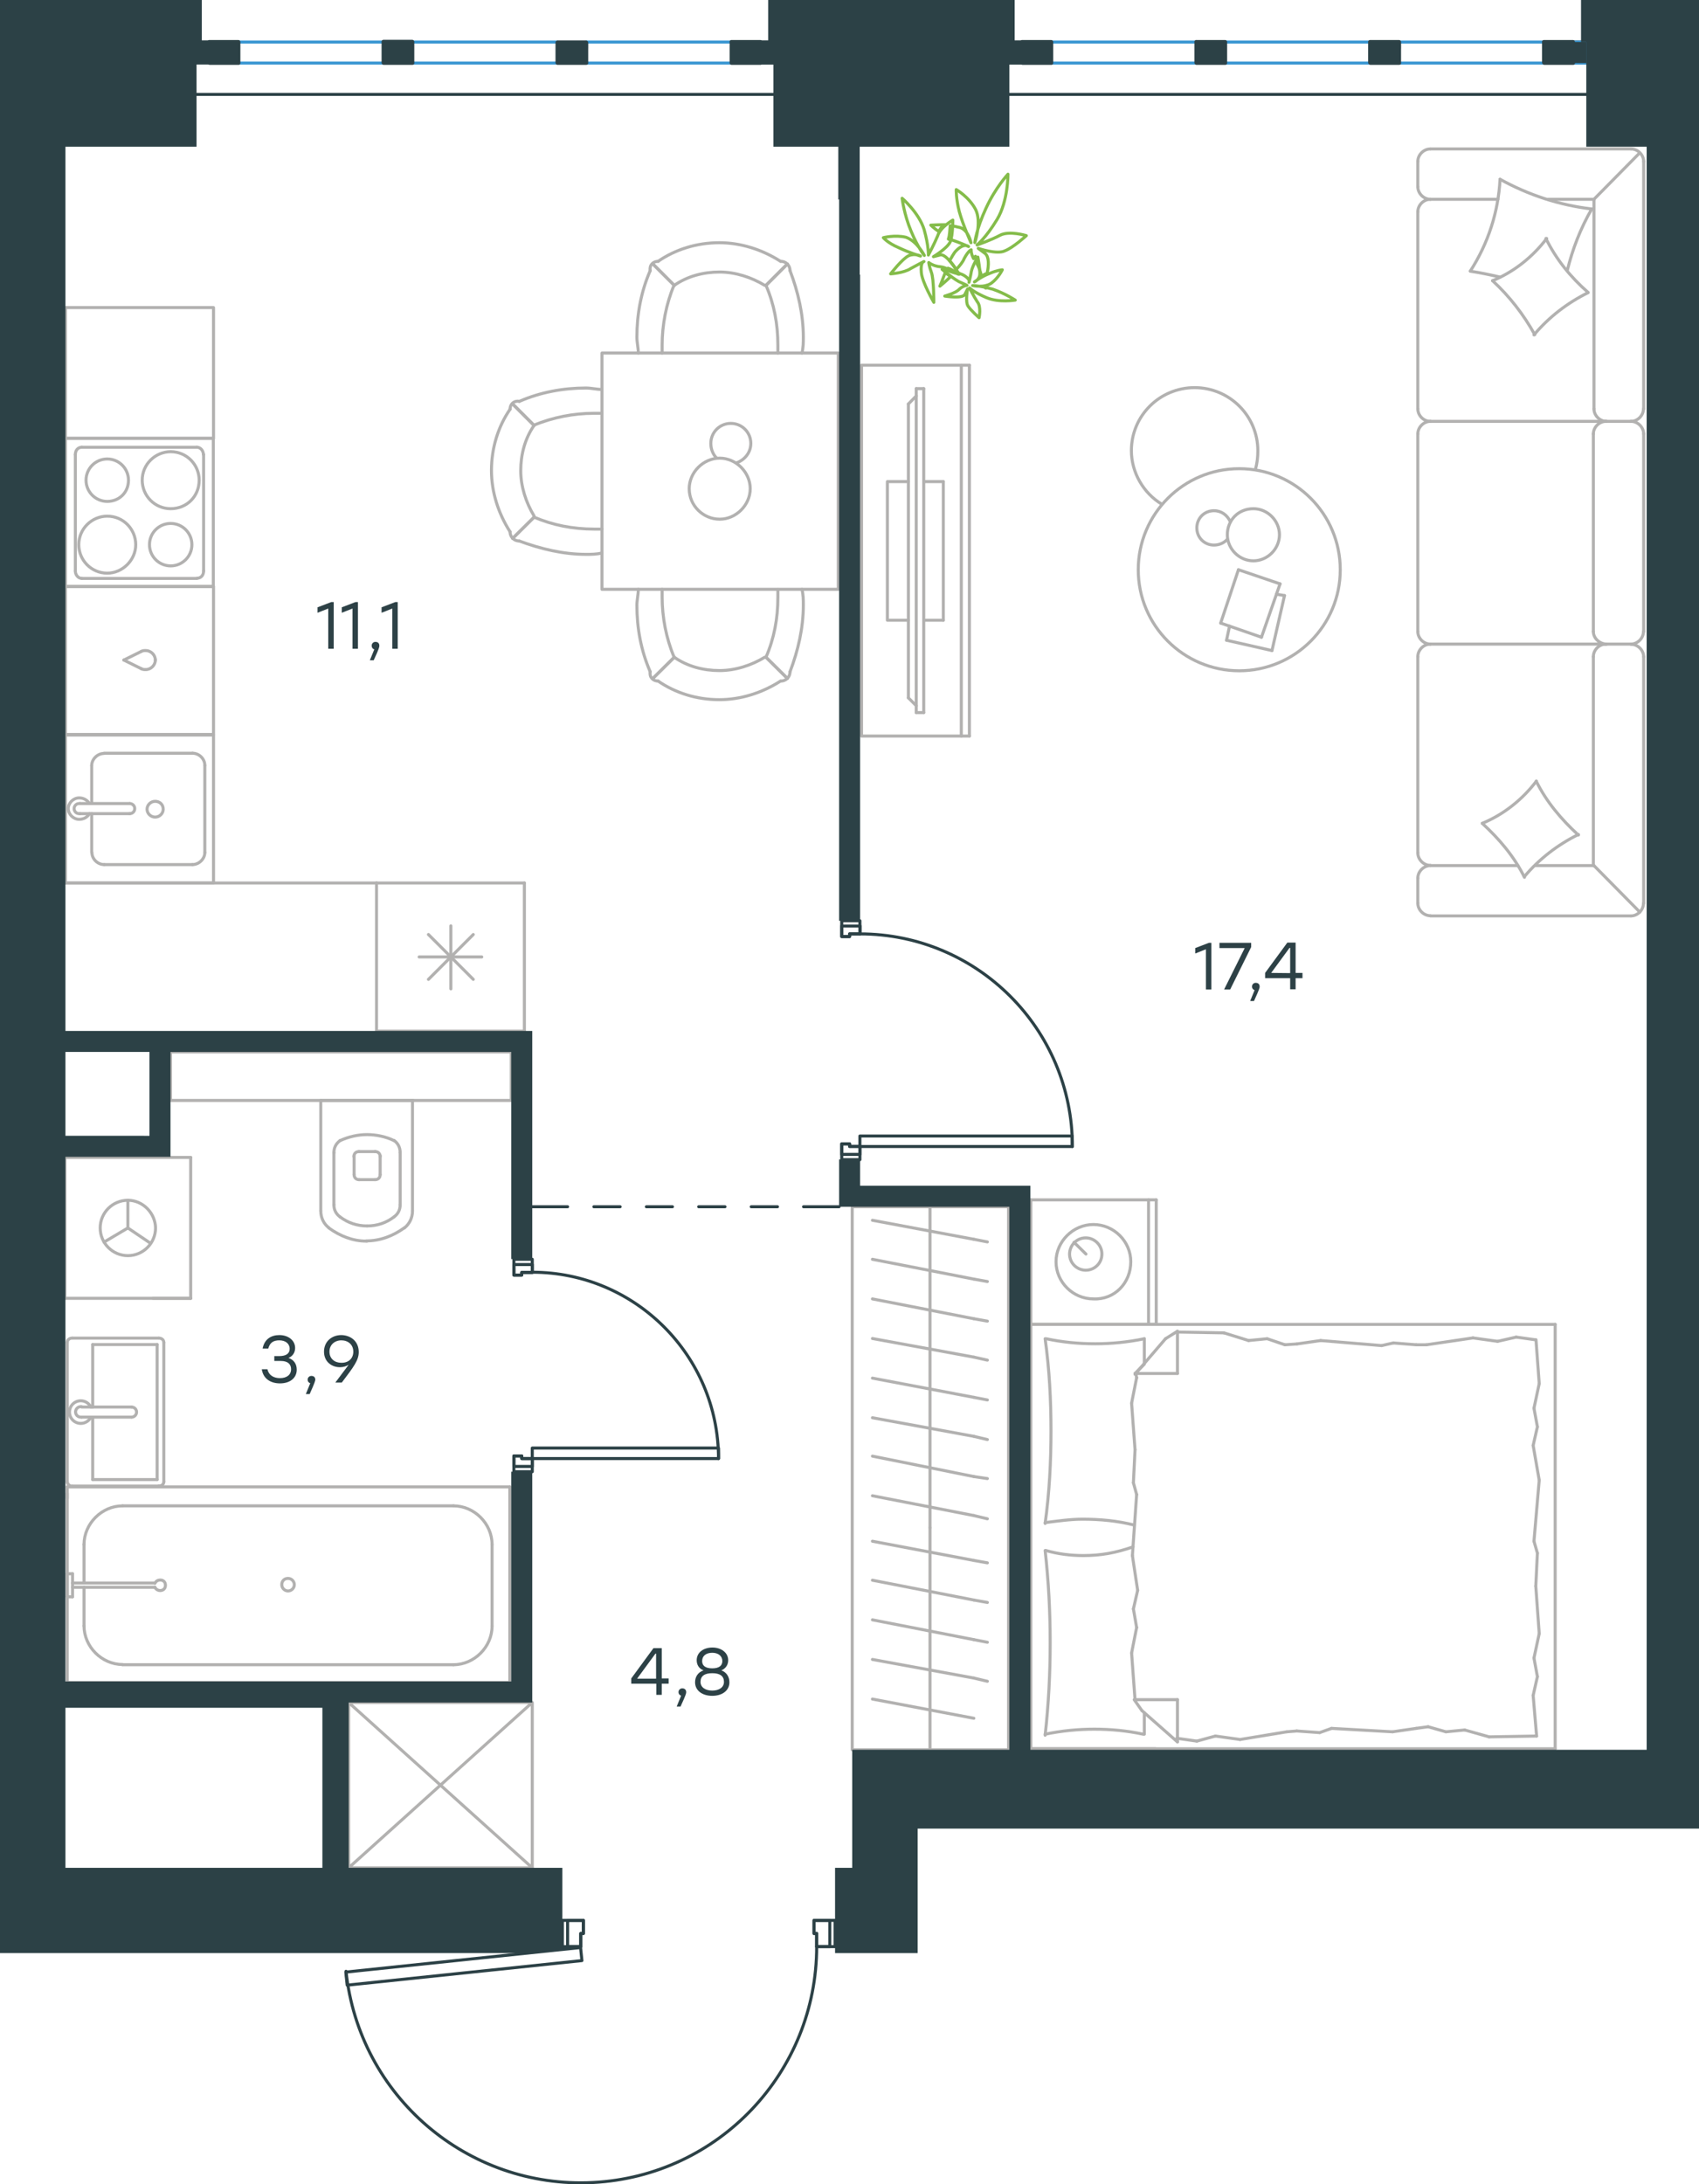 <?xml version="1.0" encoding="utf-8"?>
<!-- Generator: Adobe Illustrator 26.5.0, SVG Export Plug-In . SVG Version: 6.00 Build 0)  -->
<svg version="1.1" id="Слой_1" xmlns="http://www.w3.org/2000/svg" xmlns:xlink="http://www.w3.org/1999/xlink" x="0px" y="0px"
	 viewBox="0 0 841.1 1080.8" style="enable-background:new 0 0 841.1 1080.8;" xml:space="preserve">
<style type="text/css">
	.st0{fill:none;stroke:#B2B1B0;stroke-width:1.5;stroke-linecap:round;stroke-linejoin:round;stroke-miterlimit:10;}
	.st1{fill:none;stroke:#B2B1B0;stroke-width:1.5;stroke-linecap:round;stroke-linejoin:round;stroke-miterlimit:22.926;}
	.st2{fill:none;stroke:#2C4146;stroke-width:1.5;stroke-linecap:round;stroke-linejoin:round;stroke-miterlimit:10;}
	.st3{fill:none;stroke:#3996D2;stroke-width:1.5;stroke-linecap:round;stroke-linejoin:round;stroke-miterlimit:10;}
	.st4{fill:#2C4146;}
	.st5{fill-rule:evenodd;clip-rule:evenodd;fill:#2C4146;}
	.st6{fill:none;stroke:#2C4146;stroke-width:1.5;stroke-linecap:round;stroke-linejoin:round;stroke-miterlimit:22.926;}
	.st7{fill:none;stroke:#84BC4A;stroke-width:1.5;stroke-linecap:round;stroke-linejoin:round;stroke-miterlimit:22.926;}
	.st8{fill:#2D4146;}
</style>
<line class="st0" x1="172.6" y1="842.4" x2="263.5" y2="924.2"/>
<polyline class="st0" points="263.5,842.4 263.5,924.2 172.6,924.2 263.5,842.4 172.6,842.4 172.6,924.2 "/>
<g>
	<line class="st1" x1="629.7" y1="321.9" x2="607.2" y2="316.8"/>
	<line class="st1" x1="607.2" y1="316.8" x2="608.7" y2="309.8"/>
	<line class="st1" x1="631.9" y1="294" x2="635.9" y2="294.7"/>
	<line class="st1" x1="635.9" y1="294.7" x2="629.7" y2="321.9"/>
	<line class="st1" x1="624.5" y1="315.3" x2="604.3" y2="308.3"/>
	<line class="st1" x1="604.3" y1="308.3" x2="613.1" y2="281.9"/>
	<line class="st1" x1="613.1" y1="281.9" x2="633.7" y2="288.9"/>
	<line class="st1" x1="633.7" y1="288.9" x2="624.5" y2="315.3"/>
	<ellipse class="st1" cx="613.5" cy="281.9" rx="50" ry="50"/>
	<path class="st1" d="M607.6,264.6c0,7,5.9,12.9,12.9,12.9c7,0,12.9-5.9,12.9-12.9c0-7-5.9-12.9-12.9-12.9
		C613.1,251.7,607.6,257.3,607.6,264.6z"/>
	<path class="st1" d="M607.6,266.8c-1.5,1.8-4,2.9-6.6,2.9c-4.8,0-8.5-3.7-8.5-8.5c0-4.8,3.7-8.5,8.5-8.5c3.7,0,6.6,2.2,8.1,5.5"/>
	<path class="st1" d="M575.2,249.5c-9.2-5.5-15.1-15.8-15.1-26.5c0-17.3,14-31.2,31.3-31.2c17.3,0,31.3,14,31.3,31.2
		c0,3.1-0.3,6.1-1.2,9.2"/>
</g>
<g>
	<g>
		<line class="st1" x1="475.9" y1="364.2" x2="475.9" y2="180.7"/>
		<polyline class="st1" points="479.9,180.7 426.5,180.7 426.5,364.2 479.9,364.2 		"/>
		<line class="st1" x1="479.9" y1="364.2" x2="479.9" y2="180.7"/>
	</g>
	<g>
		<polyline class="st1" points="449.7,238.3 439.3,238.3 439.3,306.9 449.7,306.9 		"/>
		<line class="st1" x1="457.3" y1="306.9" x2="467" y2="306.9"/>
		<line class="st1" x1="467" y1="306.9" x2="467" y2="238.3"/>
		<line class="st1" x1="467" y1="238.3" x2="457.3" y2="238.3"/>
		<line class="st1" x1="457.3" y1="352.6" x2="453.6" y2="352.6"/>
		<line class="st1" x1="449.7" y1="199.9" x2="453.6" y2="195.9"/>
		<line class="st1" x1="453.6" y1="349.2" x2="449.7" y2="345.3"/>
		<line class="st1" x1="453.6" y1="192.3" x2="453.6" y2="352.6"/>
		<line class="st1" x1="457.3" y1="352.6" x2="457.3" y2="192.3"/>
		<line class="st1" x1="457.3" y1="192.3" x2="453.6" y2="192.3"/>
		<line class="st1" x1="449.7" y1="345.3" x2="449.7" y2="199.9"/>
	</g>
</g>
<g>
	<line class="st1" x1="807.4" y1="73.7" x2="708.1" y2="73.7"/>
	<line class="st1" x1="701.9" y1="214.7" x2="701.9" y2="312.5"/>
	<line class="st1" x1="701.9" y1="325" x2="701.9" y2="422"/>
	<line class="st1" x1="813.7" y1="446.9" x2="813.7" y2="325"/>
	<line class="st1" x1="701.9" y1="79.9" x2="701.9" y2="92.4"/>
	<line class="st1" x1="708.1" y1="98.6" x2="741.6" y2="98.6"/>
	<line class="st1" x1="789.1" y1="98.6" x2="789.1" y2="202.3"/>
	<line class="st1" x1="789.1" y1="428.3" x2="760.2" y2="428.3"/>
	<line class="st1" x1="701.9" y1="434.5" x2="701.9" y2="446.9"/>
	<line class="st1" x1="708.1" y1="453.2" x2="807.4" y2="453.2"/>
	<line class="st1" x1="811.6" y1="75.8" x2="789.1" y2="98.6"/>
	<line class="st1" x1="789.1" y1="428.3" x2="811.8" y2="451.3"/>
	<line class="st1" x1="795" y1="208.5" x2="807.4" y2="208.5"/>
	<line class="st1" x1="708.1" y1="318.7" x2="795" y2="318.7"/>
	<line class="st1" x1="708.1" y1="208.5" x2="795" y2="208.5"/>
	<line class="st1" x1="795" y1="318.7" x2="807.4" y2="318.7"/>
	<line class="st1" x1="701.9" y1="104.8" x2="701.9" y2="202.3"/>
	<line class="st1" x1="813.7" y1="202.3" x2="813.7" y2="79.9"/>
	<line class="st1" x1="788.8" y1="214.7" x2="788.8" y2="312.5"/>
	<line class="st1" x1="813.7" y1="312.5" x2="813.7" y2="214.7"/>
	<line class="st1" x1="788.8" y1="325" x2="788.8" y2="428.3"/>
	<line class="st1" x1="751.4" y1="428.3" x2="708.1" y2="428.3"/>
	<line class="st1" x1="766.4" y1="98.6" x2="789.1" y2="98.6"/>
	<path class="st1" d="M813.7,79.9c0-3.3-2.9-6.2-6.2-6.2"/>
	<path class="st1" d="M807.4,453.2c3.3,0,6.2-2.9,6.2-6.2"/>
	<path class="st1" d="M701.9,422c0,3.3,2.9,6.2,6.2,6.2"/>
	<path class="st1" d="M708.1,73.7c-3.3,0-6.2,2.9-6.2,6.2"/>
	<path class="st1" d="M701.9,92.4c0,3.3,2.9,6.2,6.2,6.2"/>
	<path class="st1" d="M708.1,98.6c-3.3,0-6.2,2.9-6.2,6.2"/>
	<path class="st1" d="M701.9,312.5c0,3.3,2.9,6.2,6.2,6.2"/>
	<path class="st1" d="M708.1,208.5c-3.3,0-6.2,2.9-6.2,6.2"/>
	<path class="st1" d="M701.9,202.3c0,3.3,2.9,6.2,6.2,6.2"/>
	<path class="st1" d="M708.1,428.3c-3.3,0-6.2,2.9-6.2,6.2"/>
	<path class="st1" d="M701.9,446.9c0,3.3,2.9,6.2,6.2,6.2"/>
	<path class="st1" d="M789.1,202.3c0,3.3,2.9,6.2,6.2,6.2"/>
	<path class="st1" d="M807.4,208.5c3.3,0,6.2-2.9,6.2-6.2"/>
	<path class="st1" d="M795,208.5c-3.3,0-6.2,2.9-6.2,6.2"/>
	<path class="st1" d="M813.7,214.7c0-3.3-2.9-6.2-6.2-6.2"/>
	<path class="st1" d="M788.8,312.5c0,3.3,3.1,6.2,6.6,6.2"/>
	<path class="st1" d="M807.4,318.7c3.3,0,6.2-2.9,6.2-6.2"/>
	<path class="st1" d="M795,318.7c-3.3,0-6.2,2.9-6.2,6.2"/>
	<path class="st1" d="M813.7,325c0-3.3-2.9-6.2-6.2-6.2"/>
	<path class="st1" d="M754.7,434.1c-5.1-10.3-12.5-19-20.9-26.7"/>
	<path class="st1" d="M733.8,407.4c10.6-4.4,19.8-11.7,26.8-20.9"/>
	<path class="st1" d="M760.5,386.5c5.1,10.3,12.5,19,20.9,26.7"/>
	<path class="st1" d="M781.4,412.9c-10.3,5.1-19.4,12.1-26.8,20.9"/>
	<path class="st1" d="M759.8,165.6c-5.5-9.9-12.5-19-20.9-26.7"/>
	<path class="st1" d="M738.9,138.9c10.6-4.4,19.8-11.7,26.8-20.9"/>
	<path class="st1" d="M765.3,118c5.1,10.3,12.1,19,20.9,26.7"/>
	<path class="st1" d="M786.2,144.8c-10.3,5.1-19.4,12.1-26.8,20.9"/>
	<path class="st1" d="M742.6,137.1c-4.8-1.1-9.9-2.2-14.7-2.9"/>
	<path class="st1" d="M727.9,134.1c8.8-13.6,13.9-29.3,14.7-45.4"/>
	<path class="st1" d="M742.6,88.7c13.9,7.7,29.3,12.8,45.4,14.7"/>
	<path class="st1" d="M788,103.4c-5.5,9.5-9.5,19.8-12.1,30.4"/>
	<path class="st1" d="M708.1,318.7c-3.3,0-6.2,2.9-6.2,6.2"/>
</g>
<g>
	<line class="st1" x1="510.3" y1="655.3" x2="510.3" y2="593.7"/>
	<line class="st1" x1="572.4" y1="593.7" x2="572.4" y2="655.3"/>
	<line class="st1" x1="572.4" y1="655.3" x2="510.3" y2="655.3"/>
	<line class="st1" x1="510.3" y1="593.7" x2="572.4" y2="593.7"/>
	<line class="st1" x1="537.6" y1="620.5" x2="531.7" y2="614.7"/>
	<line class="st1" x1="568.6" y1="593.7" x2="568.6" y2="655.3"/>
	<path class="st1" d="M559.8,624.3c0-10.1-8.4-18.4-18.5-18.4c-10.1,0-18.5,8.4-18.5,18.4c0,10.1,8.4,18.4,18.5,18.4
		C551.8,643.2,559.8,634.8,559.8,624.3z"/>
	<path class="st1" d="M545.5,620.5c0-4.6-3.8-8-8-8c-4.6,0-8,3.8-8,8c0,4.6,3.8,8,8,8C541.8,628.5,545.5,625.1,545.5,620.5z"/>
	<line class="st1" x1="510.3" y1="865.3" x2="510.3" y2="655.3"/>
	<line class="st1" x1="566.5" y1="847.5" x2="566.5" y2="858.1"/>
	<line class="st1" x1="561.9" y1="679.6" x2="582.9" y2="679.6"/>
	<line class="st1" x1="566.5" y1="675" x2="561.9" y2="679.6"/>
	<line class="st1" x1="769.9" y1="865.3" x2="510.3" y2="865.3"/>
	<line class="st1" x1="582.9" y1="658.7" x2="582.9" y2="679.6"/>
	<line class="st1" x1="510.3" y1="655.3" x2="769.9" y2="655.3"/>
	<line class="st1" x1="582.9" y1="861.9" x2="565.3" y2="846.4"/>
	<line class="st1" x1="565.3" y1="846.4" x2="561.5" y2="841"/>
	<line class="st1" x1="566.5" y1="662.4" x2="566.5" y2="674.7"/>
	<line class="st1" x1="561.9" y1="841" x2="582.9" y2="841"/>
	<line class="st1" x1="561.9" y1="680" x2="577" y2="662.4"/>
	<line class="st1" x1="577" y1="662.4" x2="582.9" y2="658.7"/>
	<line class="st1" x1="582.9" y1="861.9" x2="582.9" y2="841"/>
	<line class="st1" x1="761.1" y1="768.5" x2="760.3" y2="784.8"/>
	<line class="st1" x1="759" y1="715.2" x2="762" y2="732.4"/>
	<line class="st1" x1="759.4" y1="696.8" x2="761.1" y2="706"/>
	<line class="st1" x1="761.1" y1="706" x2="759" y2="715.2"/>
	<line class="st1" x1="759.4" y1="762.6" x2="761.1" y2="768.5"/>
	<line class="st1" x1="762" y1="732.4" x2="759.4" y2="762.6"/>
	<line class="st1" x1="760.4" y1="662.9" x2="762" y2="684.6"/>
	<line class="st1" x1="762" y1="684.6" x2="759.4" y2="696.8"/>
	<line class="st1" x1="759" y1="838.9" x2="760.7" y2="859"/>
	<line class="st1" x1="759.4" y1="820.4" x2="761.1" y2="829.6"/>
	<line class="st1" x1="761.1" y1="829.6" x2="759" y2="838.9"/>
	<line class="st1" x1="760.3" y1="784.8" x2="762" y2="808.3"/>
	<line class="st1" x1="762" y1="808.3" x2="759.4" y2="820.4"/>
	<line class="st1" x1="769.9" y1="865.3" x2="769.9" y2="655.3"/>
	<path class="st1" d="M517.4,767.2c1.7,15.1,2.5,30.2,2.5,45.7c0,15.1-0.8,30.6-2.5,45.7"/>
	<path class="st1" d="M560.9,765.4c-8.4,2.9-15.8,4.3-24.6,4.3c-6.3,0-12.6-0.8-18.5-2.5"/>
	<path class="st1" d="M517.4,858.1c8-1.7,16.4-2.5,24.3-2.5c8.4,0,16.4,0.8,24.3,2.5"/>
	<path class="st1" d="M517.4,753.4c6.3-0.8,12.6-1.7,18.5-1.7c8.8,0,17.2,0.8,25.6,2.9"/>
	<line class="st1" x1="636.1" y1="665.4" x2="642" y2="665"/>
	<line class="st1" x1="618.1" y1="663.3" x2="627.3" y2="662.4"/>
	<line class="st1" x1="627.3" y1="662.4" x2="636.1" y2="665.4"/>
	<line class="st1" x1="582.9" y1="659.1" x2="605.9" y2="659.5"/>
	<line class="st1" x1="605.9" y1="659.5" x2="618.1" y2="663.3"/>
	<line class="st1" x1="689.8" y1="664.5" x2="701.1" y2="665.4"/>
	<line class="st1" x1="642" y1="665" x2="653.8" y2="663.3"/>
	<line class="st1" x1="684" y1="665.8" x2="689.8" y2="664.5"/>
	<line class="st1" x1="653.8" y1="663.3" x2="684" y2="665.8"/>
	<line class="st1" x1="701.1" y1="665.4" x2="706.2" y2="665.4"/>
	<line class="st1" x1="741.4" y1="663.7" x2="750.6" y2="661.6"/>
	<line class="st1" x1="750.6" y1="661.6" x2="759.9" y2="662.9"/>
	<line class="st1" x1="706.2" y1="665.4" x2="729.2" y2="662"/>
	<line class="st1" x1="729.2" y1="662" x2="741.4" y2="663.7"/>
	<line class="st1" x1="707" y1="854.4" x2="701.1" y2="855.2"/>
	<line class="st1" x1="725.1" y1="856" x2="715.8" y2="856.9"/>
	<line class="st1" x1="715.8" y1="856.9" x2="707" y2="854.4"/>
	<line class="st1" x1="760.7" y1="859" x2="737.2" y2="859.4"/>
	<line class="st1" x1="737.2" y1="859.4" x2="725.1" y2="856"/>
	<line class="st1" x1="653.3" y1="857.3" x2="642" y2="856.5"/>
	<line class="st1" x1="701.1" y1="855.2" x2="689.4" y2="856.9"/>
	<line class="st1" x1="659.2" y1="855.2" x2="653.3" y2="857.3"/>
	<line class="st1" x1="689.4" y1="856.9" x2="659.2" y2="855.2"/>
	<line class="st1" x1="642" y1="856.5" x2="637" y2="856.9"/>
	<line class="st1" x1="583.3" y1="860.2" x2="582.5" y2="860.2"/>
	<line class="st1" x1="601.7" y1="859" x2="592.5" y2="861.5"/>
	<line class="st1" x1="592.5" y1="861.5" x2="583.3" y2="860.2"/>
	<line class="st1" x1="637" y1="856.9" x2="613.9" y2="860.7"/>
	<line class="st1" x1="613.9" y1="860.7" x2="601.7" y2="859"/>
	<path class="st1" d="M517.4,662.4c2.1,15.1,2.9,30.2,2.9,45.7c0,15.1-0.8,30.6-2.9,45.7"/>
	<path class="st1" d="M566.5,662.4c-8,1.7-16.4,2.5-24.3,2.5c-8.4,0-16.4-0.8-24.3-2.5"/>
	<line class="st1" x1="561.1" y1="733.7" x2="561.9" y2="717.3"/>
	<line class="st1" x1="563.2" y1="786.9" x2="560.6" y2="769.7"/>
	<line class="st1" x1="562.7" y1="805.3" x2="561.1" y2="796.1"/>
	<line class="st1" x1="561.1" y1="796.1" x2="563.2" y2="786.9"/>
	<line class="st1" x1="562.7" y1="739.5" x2="561.1" y2="733.7"/>
	<line class="st1" x1="560.6" y1="769.7" x2="562.7" y2="739.5"/>
	<line class="st1" x1="561.9" y1="841" x2="560.2" y2="817.9"/>
	<line class="st1" x1="560.2" y1="817.9" x2="562.7" y2="805.3"/>
	<line class="st1" x1="562.7" y1="681.7" x2="562.3" y2="679.6"/>
	<line class="st1" x1="561.9" y1="717.3" x2="560.2" y2="694.3"/>
	<line class="st1" x1="560.2" y1="694.3" x2="562.7" y2="681.7"/>
	<line class="st1" x1="510.3" y1="865.3" x2="572" y2="865.3"/>
</g>
<g>
	<line class="st1" x1="460.4" y1="865.8" x2="460.4" y2="755.9"/>
	<line class="st1" x1="488.8" y1="773.3" x2="482.1" y2="772.1"/>
	<line class="st1" x1="482.1" y1="772.1" x2="431.9" y2="762.6"/>
	<line class="st1" x1="488.8" y1="792.9" x2="482.1" y2="791.7"/>
	<line class="st1" x1="482.1" y1="791.7" x2="431.9" y2="781.9"/>
	<line class="st1" x1="488.8" y1="812.6" x2="482.1" y2="811.3"/>
	<line class="st1" x1="482.1" y1="811.3" x2="431.9" y2="801.5"/>
	<line class="st1" x1="488.8" y1="831.9" x2="482.1" y2="830.3"/>
	<line class="st1" x1="482.1" y1="830.3" x2="431.9" y2="821.1"/>
	<line class="st1" x1="482.1" y1="850.2" x2="431.9" y2="840.7"/>
	<rect x="421.9" y="597.1" class="st1" width="77.4" height="268.7"/>
	<line class="st1" x1="460.4" y1="755.9" x2="460.4" y2="597.1"/>
	<line class="st1" x1="488.8" y1="614.5" x2="482.1" y2="613.2"/>
	<line class="st1" x1="482.1" y1="613.2" x2="431.9" y2="603.8"/>
	<line class="st1" x1="488.8" y1="634.1" x2="482.1" y2="632.9"/>
	<line class="st1" x1="482.1" y1="632.9" x2="431.9" y2="623.1"/>
	<line class="st1" x1="488.8" y1="653.7" x2="482.1" y2="652.5"/>
	<line class="st1" x1="482.1" y1="652.5" x2="431.9" y2="642.7"/>
	<line class="st1" x1="488.8" y1="673" x2="482.1" y2="671.5"/>
	<line class="st1" x1="482.1" y1="671.5" x2="431.9" y2="662.3"/>
	<line class="st1" x1="488.8" y1="692.7" x2="482.1" y2="691.4"/>
	<line class="st1" x1="482.1" y1="691.4" x2="431.9" y2="681.9"/>
	<line class="st1" x1="488.8" y1="712.3" x2="482.1" y2="710.7"/>
	<line class="st1" x1="482.1" y1="710.7" x2="431.9" y2="701.5"/>
	<line class="st1" x1="488.8" y1="731.6" x2="482.1" y2="730.6"/>
	<line class="st1" x1="482.1" y1="730.6" x2="431.9" y2="720.5"/>
	<line class="st1" x1="482.1" y1="749.9" x2="431.9" y2="740.1"/>
	<line class="st1" x1="488.8" y1="751.5" x2="482.1" y2="749.9"/>
</g>
<g>
	<line class="st1" x1="204.6" y1="544.5" x2="158.8" y2="544.5"/>
	<g>
		<line class="st1" x1="204.2" y1="599.1" x2="204.2" y2="544.5"/>
		<line class="st1" x1="165.3" y1="570.3" x2="165.3" y2="596.1"/>
		<line class="st1" x1="198.1" y1="596.1" x2="198.1" y2="570.3"/>
		<line class="st1" x1="175.3" y1="571.8" x2="175.3" y2="581.2"/>
		<line class="st1" x1="188.2" y1="581.2" x2="188.2" y2="571.8"/>
		<line class="st1" x1="185.7" y1="569.8" x2="177.7" y2="569.8"/>
		<line class="st1" x1="158.8" y1="544.5" x2="158.8" y2="599.1"/>
		<line class="st1" x1="177.7" y1="583.7" x2="185.7" y2="583.7"/>
		<path class="st1" d="M162.8,607.6c5.5,4,11.9,6.5,18.4,6.5c0,0,0,0,0.5,0"/>
		<path class="st1" d="M177.7,569.8c-1.5,0-2.5,1-2.5,2.5"/>
		<path class="st1" d="M168.3,564.4c-2,1.5-3,3.5-3,6"/>
		<path class="st1" d="M175.3,581.2c0,1.5,1,2.5,2.5,2.5"/>
		<path class="st1" d="M168.3,602.1c4,3,8.5,4.5,13.4,4.5"/>
		<path class="st1" d="M185.7,583.7c1.5,0,2.5-1,2.5-2.5"/>
		<path class="st1" d="M188.2,572.3c0-1.5-1-2.5-2.5-2.5"/>
		<path class="st1" d="M198.1,570.3c0-2.5-1-4.5-3-6"/>
		<path class="st1" d="M195.1,564.4c-4-2-9-3-13.4-3s-9,1-13.4,3"/>
		<path class="st1" d="M195.1,602.1c2-1.5,3-3.5,3-6"/>
		<path class="st1" d="M181.3,614L181.3,614c7,0,13.4-2.5,18.9-6.5"/>
		<path class="st1" d="M158.8,599.1c0,3.5,1.5,6.5,4,8.4"/>
		<path class="st1" d="M200.2,607.6c2.5-2,4-5,4-8.4"/>
		<path class="st1" d="M181.7,606.6L181.7,606.6c5,0,9.5-1.5,13.4-4.5"/>
		<path class="st1" d="M165.3,596.1c0,2.5,1,4.5,3,6"/>
	</g>
	<rect x="84.4" y="520.5" class="st1" width="168.7" height="24"/>
</g>
<g>
	<line class="st1" x1="77.8" y1="732.1" x2="45.9" y2="732.1"/>
	<line class="st1" x1="45.9" y1="732.1" x2="45.9" y2="701.2"/>
	<line class="st1" x1="45.9" y1="696.2" x2="45.9" y2="665.3"/>
	<line class="st1" x1="77.8" y1="665.3" x2="77.8" y2="732.1"/>
	<line class="st1" x1="45.9" y1="665.3" x2="77.8" y2="665.3"/>
	<line class="st1" x1="33.3" y1="664.3" x2="33.3" y2="733.2"/>
	<line class="st1" x1="78.6" y1="662.1" x2="35.8" y2="662.1"/>
	<line class="st1" x1="81.1" y1="733.2" x2="81.1" y2="664.3"/>
	<line class="st1" x1="35.8" y1="735.3" x2="78.6" y2="735.3"/>
	<path class="st1" d="M78.6,735.3c1.5,0,2.5-0.9,2.5-2.2"/>
	<path class="st1" d="M81.1,664.3c0-1.3-1-2.2-2.5-2.2"/>
	<path class="st1" d="M35.8,662.1c-1.5,0-2.5,0.9-2.5,2.2"/>
	<path class="st1" d="M33.3,733.2c0,0.9,1,2.2,2.5,2.2"/>
	<line class="st1" x1="65.1" y1="696.2" x2="40.4" y2="696.2"/>
	<line class="st1" x1="40.4" y1="701.2" x2="65.1" y2="701.2"/>
	<path class="st1" d="M65.1,696.2L65.1,696.2c1.4,0,2.5,1.1,2.5,2.5c0,1.4-1.1,2.5-2.5,2.5h0"/>
	<path class="st1" d="M45,701.2c-0.9,1.9-2.9,3.1-5,3.1c-3.1,0-5.6-2.5-5.6-5.6c0-3.1,2.5-5.6,5.6-5.6c2.1,0,4,1.2,5,3.1"/>
	<path class="st1" d="M40.4,701.2c-0.1,0-0.2,0-0.4,0c-1.4,0-2.6-1.1-2.6-2.6c0-1.4,1.2-2.6,2.6-2.6c0.1,0,0.2,0,0.4,0"/>
</g>
<g>
	<line class="st1" x1="41.6" y1="782.5" x2="41.6" y2="764.2"/>
	<line class="st1" x1="41.6" y1="804.5" x2="41.6" y2="785.4"/>
	<line class="st1" x1="60.7" y1="745.1" x2="224.5" y2="745.1"/>
	<line class="st1" x1="243.6" y1="764.2" x2="243.6" y2="804.5"/>
	<line class="st1" x1="252.4" y1="832.5" x2="33.3" y2="832.5"/>
	<line class="st1" x1="252.4" y1="735.7" x2="252.4" y2="832.5"/>
	<line class="st1" x1="224.5" y1="823.7" x2="60.7" y2="823.7"/>
	<line class="st1" x1="33.3" y1="735.7" x2="252.4" y2="735.7"/>
	<line class="st1" x1="33.3" y1="832.5" x2="33.3" y2="735.7"/>
	<path class="st1" d="M243.6,764.2c0-10.3-8.8-19.1-19.1-19.1"/>
	<path class="st1" d="M41.6,804.5c0,10.3,8.8,19.1,19.1,19.1"/>
	<path class="st1" d="M224.5,823.7c10.3,0,19.1-8.8,19.1-19.1"/>
	<path class="st1" d="M60.7,745.1c-10.3,0-19.1,8.8-19.1,19.1"/>
	<line class="st1" x1="33.3" y1="741.4" x2="33.3" y2="738.9"/>
	<line class="st1" x1="35.9" y1="783.3" x2="76.7" y2="783.3"/>
	<line class="st1" x1="76.7" y1="785.4" x2="35.9" y2="785.4"/>
	<line class="st1" x1="33.3" y1="790.1" x2="33.3" y2="778.7"/>
	<line class="st1" x1="33.3" y1="778.7" x2="35.9" y2="778.7"/>
	<line class="st1" x1="35.9" y1="778.7" x2="35.9" y2="790.1"/>
	<line class="st1" x1="35.9" y1="790.1" x2="33.3" y2="790.1"/>
	<path class="st1" d="M76.7,785.4c0.5,1,1.5,1.6,2.6,1.6c1.5,0,2.6-1,2.6-2.6c0-1.6-1-2.6-2.6-2.6c-1,0-2.1,0.5-2.6,1.6"/>
	<path class="st1" d="M139.5,784.1c0,1.7,1.4,3.1,3.1,3.1c1.7,0,3.1-1.4,3.1-3.1c0-1.7-1.4-3.1-3.1-3.1
		C140.6,781,139.5,782.4,139.5,784.1z"/>
</g>
<g>
	<line class="st1" x1="94.4" y1="572.7" x2="32.1" y2="572.7"/>
	<g>
		<line class="st1" x1="32.1" y1="642.4" x2="32.1" y2="572.7"/>
		<line class="st1" x1="75.7" y1="642.4" x2="94.4" y2="642.4"/>
		<line class="st1" x1="32.1" y1="642.4" x2="94.4" y2="642.4"/>
		<line class="st1" x1="63.3" y1="607.6" x2="74.4" y2="615.1"/>
		<line class="st1" x1="63.3" y1="607.6" x2="63.3" y2="593.9"/>
		<line class="st1" x1="63.3" y1="607.6" x2="51.5" y2="614.6"/>
		<path class="st1" d="M63.3,593.9c-7.5,0-13.7,6.1-13.7,13.7c0,7.5,6.1,13.7,13.7,13.7c7.5,0,13.7-6.1,13.7-13.7
			C76.9,600.3,70.8,593.9,63.3,593.9z"/>
		<line class="st1" x1="94.4" y1="642.4" x2="94.4" y2="572.7"/>
	</g>
</g>
<g>
	<line class="st1" x1="259.6" y1="436.9" x2="259.6" y2="510.2"/>
	<line class="st1" x1="223.2" y1="458.1" x2="223.2" y2="489.3"/>
	<line class="st1" x1="212.1" y1="484.6" x2="234.3" y2="462.4"/>
	<line class="st1" x1="212.1" y1="462.4" x2="234.3" y2="484.6"/>
	<line class="st1" x1="207.5" y1="473.5" x2="238.5" y2="473.5"/>
	<line class="st1" x1="259.6" y1="510.2" x2="186.4" y2="510.2"/>
	<line class="st1" x1="186.4" y1="436.9" x2="186.4" y2="510.2"/>
	<line class="st1" x1="259.6" y1="436.9" x2="186.4" y2="436.9"/>
</g>
<g>
	<rect x="32.4" y="363.7" class="st1" width="73.3" height="73.2"/>
	<line class="st1" x1="64.2" y1="397.6" x2="39.6" y2="397.6"/>
	<line class="st1" x1="45.4" y1="402.6" x2="45.4" y2="421.8"/>
	<line class="st1" x1="101.4" y1="421.8" x2="101.4" y2="378.8"/>
	<line class="st1" x1="45.4" y1="378.8" x2="45.4" y2="397.6"/>
	<line class="st1" x1="95.3" y1="372.7" x2="51.6" y2="372.7"/>
	<line class="st1" x1="39.6" y1="402.6" x2="64.2" y2="402.6"/>
	<line class="st1" x1="51.6" y1="427.8" x2="95.3" y2="427.8"/>
	<path class="st1" d="M64.2,397.6L64.2,397.6c1.4,0,2.5,1.1,2.5,2.5c0,1.4-1.1,2.5-2.5,2.5"/>
	<path class="st1" d="M51.6,427.8c-3.3,0-6.1-2.8-6.1-6"/>
	<path class="st1" d="M44.3,402.6c-1.1,1.8-2.9,2.8-5.1,2.8c-2.9,0-5.4-2.5-5.4-5.3c0-2.8,2.5-5.3,5.4-5.3c2.2,0,4,1.1,5.1,2.8"/>
	<path class="st1" d="M95.3,372.7c3.3,0,6.1,2.8,6.1,6"/>
	<path class="st1" d="M45.4,378.8c0-3.2,2.9-6,6.1-6"/>
	<path class="st1" d="M101.4,421.8c0,3.2-2.9,6-6.1,6"/>
	<path class="st1" d="M39.6,402.6h-0.4c-1.4,0-2.5-1.1-2.5-2.5c0-1.4,1.1-2.5,2.5-2.5h0.4"/>
	<path class="st1" d="M76.8,396.5c-2.2,0-4,1.8-4,3.9c0,2.1,1.8,3.9,4,3.9c2.2,0,4-1.8,4-3.9C80.8,398,79,396.5,76.8,396.5z"/>
</g>
<g>
	<path class="st1" d="M63.6,237.6c0-5.8-4.7-10.5-10.5-10.5c-5.8,0-10.5,4.7-10.5,10.5c0,5.8,4.7,10.5,10.5,10.5
		C58.9,248.1,63.6,243.8,63.6,237.6z"/>
	<path class="st1" d="M67.2,269.5c0-7.6-6.1-14.1-14.1-14.1c-7.6,0-14.1,6.2-14.1,14.1c0,7.6,6.1,14.1,14.1,14.1
		C60.7,283.6,67.2,277.1,67.2,269.5z"/>
	<path class="st1" d="M95,269.5c0-5.8-4.7-10.5-10.5-10.5c-5.8,0-10.5,4.7-10.5,10.5c0,5.8,4.7,10.5,10.5,10.5
		C90.3,280,95,275.3,95,269.5z"/>
	<path class="st1" d="M98.6,237.6c0-7.6-6.1-14.1-14.1-14.1c-7.6,0-14.1,6.2-14.1,14.1c0,7.6,6.1,14.1,14.1,14.1
		S98.6,245.6,98.6,237.6z"/>
	<line class="st1" x1="37.3" y1="282.5" x2="37.3" y2="224.9"/>
	<line class="st1" x1="97.5" y1="286.2" x2="40.5" y2="286.2"/>
	<line class="st1" x1="100.8" y1="224.9" x2="100.8" y2="282.5"/>
	<line class="st1" x1="40.5" y1="221.3" x2="97.5" y2="221.3"/>
	<path class="st1" d="M100.8,282.5L100.8,282.5c0,2.2-1.4,3.6-3.2,3.6"/>
	<path class="st1" d="M37.3,224.9L37.3,224.9c0-2.2,1.4-3.6,3.2-3.6"/>
	<path class="st1" d="M40.5,286.2L40.5,286.2c-1.8,0-3.2-1.8-3.2-3.6"/>
	<path class="st1" d="M97.5,221.3L97.5,221.3c1.8,0,3.2,1.8,3.2,3.6"/>
	<rect x="32.4" y="216.9" class="st1" width="73.2" height="73.3"/>
</g>
<g>
	<rect x="32.4" y="290.2" class="st1" width="73.3" height="73.2"/>
	<line class="st1" x1="61.3" y1="326.6" x2="70" y2="330.9"/>
	<line class="st1" x1="70" y1="322.3" x2="61.3" y2="326.6"/>
	<path class="st1" d="M70,322.3c0.7-0.4,1.4-0.4,2.2-0.4c2.5,0,4.7,2.2,4.7,4.7"/>
	<path class="st1" d="M70,330.9c0.7,0.4,1.4,0.4,2.2,0.4c2.5,0,4.7-2.2,4.7-4.7"/>
</g>
<line class="st1" x1="186.4" y1="436.9" x2="32.4" y2="436.9"/>
<rect x="32.4" y="152.2" class="st1" width="73.3" height="64.7"/>
<g>
	<rect x="298" y="174.7" class="st1" width="117" height="116.9"/>
	<path class="st1" d="M333.8,141.2c6.6-4.6,14.5-6.6,22.4-6.6c7.9,0,15.8,2.6,22.4,6.6"/>
	<path class="st1" d="M316,174.7c0-2.6-0.7-5.3-0.7-7.9c0-11.2,2-22.4,6.6-32.9"/>
	<path class="st1" d="M391.1,133.9c4,10.5,6.6,21.7,6.6,32.9c0,2.6,0,5.3-0.7,7.9"/>
	<path class="st1" d="M327.8,174.7c0-1.3,0-2.6,0-4c0-9.9,2-20.4,5.9-29.6"/>
	<path class="st1" d="M379.2,141.2c4,9.2,5.9,19.1,5.9,29.6c0,1.3,0,2.6,0,3.9"/>
	<path class="st1" d="M325.8,129.3c8.6-5.9,19.1-9.2,30.3-9.2c10.5,0,21.1,3.3,30.3,9.2"/>
	<line class="st1" x1="333.8" y1="141.2" x2="323.2" y2="130.6"/>
	<line class="st1" x1="379.2" y1="141.2" x2="389.8" y2="130.6"/>
	<line class="st1" x1="333.8" y1="141.2" x2="323.2" y2="130.6"/>
	<line class="st1" x1="379.2" y1="141.2" x2="389.8" y2="130.6"/>
	<path class="st1" d="M386.5,129.3c2.6,0,4.6,2,4.6,4.6"/>
	<path class="st1" d="M321.9,133.9c-0.5-2.6,1.3-4.6,4-4.6"/>
	<path class="st1" d="M333.8,325.2c6.6,4.6,14.5,6.6,22.4,6.6c7.9,0,15.8-2.6,22.4-6.6"/>
	<path class="st1" d="M316,291.6c0,2.6-0.7,5.3-0.7,7.9c0,11.2,2,22.4,6.6,32.9"/>
	<path class="st1" d="M391.1,332.4c4-10.5,6.6-21.7,6.6-32.9c0-2.6,0-5.3-0.7-7.9"/>
	<path class="st1" d="M327.8,291.6c0,1.3,0,2.6,0,3.9c0,9.9,2,20.4,5.9,29.6"/>
	<path class="st1" d="M379.2,325.2c4-9.2,5.9-19.1,5.9-29.6c0-1.3,0-2.6,0-3.9"/>
	<path class="st1" d="M325.8,337c8.6,5.9,19.1,9.2,30.3,9.2c10.5,0,21.1-3.3,30.3-9.2"/>
	<line class="st1" x1="333.8" y1="325.2" x2="323.2" y2="335.7"/>
	<line class="st1" x1="379.2" y1="325.2" x2="389.8" y2="335.7"/>
	<line class="st1" x1="333.8" y1="325.2" x2="323.2" y2="335.7"/>
	<line class="st1" x1="379.2" y1="325.2" x2="389.8" y2="335.7"/>
	<path class="st1" d="M386.5,337c2.6,0,4.6-2,4.6-4.6"/>
	<path class="st1" d="M321.9,332.4c-0.5,2.6,1.3,4.6,4,4.6"/>
	<path class="st1" d="M264.4,210.5c-4.6,6.6-6.6,14.5-6.6,22.4c0,7.9,2.6,15.8,6.6,22.4"/>
	<path class="st1" d="M298,192.7c-2.6,0-5.3-0.7-7.9-0.7c-11.2,0-22.4,2-33,6.6"/>
	<path class="st1" d="M257.1,267.7c10.5,3.9,21.8,6.6,33,6.6c2.6,0,5.3,0,7.9-0.7"/>
	<path class="st1" d="M298,204.5c-1.3,0-2.6,0-4,0c-9.9,0-20.4,2-29.7,5.9"/>
	<path class="st1" d="M264.4,255.9c9.2,3.9,19.1,5.9,29.7,5.9c1.3,0,2.6,0,4,0"/>
	<path class="st1" d="M252.5,202.5c-5.9,8.6-9.2,19.1-9.2,30.3c0,10.5,3.3,21.1,9.2,30.3"/>
	<line class="st1" x1="264.4" y1="210.5" x2="253.8" y2="199.9"/>
	<line class="st1" x1="264.4" y1="255.9" x2="253.8" y2="266.4"/>
	<line class="st1" x1="264.4" y1="210.5" x2="253.8" y2="199.9"/>
	<line class="st1" x1="264.4" y1="255.9" x2="253.8" y2="266.4"/>
	<path class="st1" d="M252.5,263.1c0,2.6,2,4.6,4.6,4.6"/>
	<path class="st1" d="M257.1,198.6c-2.6-0.5-4.6,1.3-4.6,3.9"/>
	<path class="st1" d="M356.3,256.9c8.1,0,15.1-7,15.1-15.1c0-8.1-7-15.1-15.1-15.1c-8.1,0-15.1,7-15.1,15.1
		C341.2,250.3,348.2,256.9,356.3,256.9z"/>
	<path class="st1" d="M354.8,226.7c-1.8-1.8-2.9-4.4-2.9-7.3c0-5.5,4.4-9.9,9.9-9.9c5.5,0,9.9,4.4,9.9,9.9c0,4.4-2.9,8.1-7,9.6"/>
</g>
<path class="st2" d="M103.8,20.8h-6.5l6.5,7.3V20.8z M103.8,28l-6.5-7.3V28H103.8z"/>
<path class="st2" d="M97.3,20.8l6.5,7.3h-6.5V20.8z M103.8,20.8h-6.5l6.5,7.3V20.8z"/>
<path class="st2" d="M382.9,20.8h-6.5l6.5,10.4V20.8z M382.9,31.2l-6.5-10.4v10.4H382.9z"/>
<path class="st2" d="M376.4,20.8l6.5,10.4h-6.5V20.8z M382.9,20.8h-6.5l6.5,10.4V20.8z"/>
<path class="st2" d="M103.8,28h-6.5l6.5,3.1V28z M103.8,31.2L97.3,28v3.1H103.8z"/>
<path class="st2" d="M97.3,28l6.5,3.1h-6.5V28z M103.8,28h-6.5l6.5,3.1V28z"/>
<path class="st2" d="M290.3,20.8H276l14.3,3.1V20.8z M290.3,23.9L276,20.8v3.1H290.3z"/>
<path class="st2" d="M778.8,20.8l6.5,10.4h-6.5V20.8z M785.3,20.8h-6.5l6.5,10.4V20.8z"/>
<path class="st2" d="M506.2,20.8h-6.5l6.5,10.4V20.8z M506.2,31.2l-6.5-10.4v10.4H506.2z"/>
<path class="st2" d="M499.7,20.8l6.5,10.4h-6.5V20.8z M506.2,20.8h-6.5l6.5,10.4V20.8z"/>
<path class="st2" d="M692.7,20.8h-14.3l14.3,3.1V20.8z M692.7,23.9l-14.3-3.1v3.1H692.7z"/>
<rect x="171.4" y="969.2" transform="matrix(0.995 -0.104 0.104 0.995 -100.148 29.258)" class="st2" width="116.8" height="6.5"/>
<polygon class="st2" points="281,950.2 281,963.2 287.5,963.2 287.5,956.7 288.8,956.7 288.8,950.2 "/>
<polygon class="st2" points="410.8,963.2 410.8,950.2 403,950.2 403,956.7 404.3,956.7 404.3,963.2 "/>
<path class="st2" d="M171.3,975.4c6.5,61.8,60.2,107.7,122.3,104.5c62.1-3.2,110.7-54.5,110.7-116.7"/>
<polygon class="st2" points="278.4,950.2 278.4,963.2 287.5,963.2 287.5,956.7 288.8,956.7 288.8,950.2 "/>
<polygon class="st2" points="413.4,950.2 403,950.2 403,956.7 404.3,956.7 404.3,963.2 413.4,963.2 "/>
<line class="st2" x1="263.5" y1="597.1" x2="281" y2="597.1"/>
<line class="st2" x1="294" y1="597.1" x2="307" y2="597.1"/>
<line class="st2" x1="320" y1="597.1" x2="332.9" y2="597.1"/>
<line class="st2" x1="345.9" y1="597.1" x2="358.9" y2="597.1"/>
<line class="st2" x1="371.9" y1="597.1" x2="384.9" y2="597.1"/>
<line class="st2" x1="397.8" y1="597.1" x2="415.4" y2="597.1"/>
<rect x="425.7" y="562.1" class="st2" width="105.1" height="5.2"/>
<polygon class="st2" points="416.7,571.2 425.7,571.2 425.7,567.2 420.6,567.2 420.6,566 416.7,566 "/>
<polygon class="st2" points="425.8,458.2 416.7,458.2 416.7,463.4 420.6,463.4 420.6,462.1 425.8,462.1 "/>
<path class="st2" d="M530.9,567.3c0-58.1-47.1-105.2-105.2-105.2"/>
<polygon class="st2" points="416.7,573.8 425.7,573.8 425.7,567.3 420.6,567.3 420.6,566 416.7,566 "/>
<polygon class="st2" points="416.7,455.6 416.7,463.4 420.6,463.4 420.6,462.1 425.7,462.1 425.7,455.6 "/>
<rect x="263.5" y="716.5" class="st2" width="92.2" height="5.2"/>
<polygon class="st2" points="254.4,725.6 263.5,725.6 263.5,721.7 258.3,721.7 258.3,720.4 254.4,720.4 "/>
<polygon class="st2" points="263.5,625.7 254.4,625.7 254.4,630.9 258.3,630.9 258.3,629.6 263.5,629.6 "/>
<path class="st2" d="M355.7,721.7c0-50.9-41.3-92.2-92.2-92.2"/>
<polygon class="st2" points="254.4,728.2 263.5,728.2 263.5,721.7 258.3,721.7 258.3,720.4 254.4,720.4 "/>
<polygon class="st2" points="254.4,623.1 254.4,630.9 258.3,630.9 258.3,629.6 263.5,629.6 263.5,623.1 "/>
<line class="st3" x1="362.2" y1="31.2" x2="290.3" y2="31.2"/>
<line class="st3" x1="276" y1="31.2" x2="204.2" y2="31.2"/>
<line class="st3" x1="189.9" y1="31.2" x2="118.1" y2="31.2"/>
<line class="st3" x1="118.1" y1="20.8" x2="189.9" y2="20.8"/>
<line class="st3" x1="204.2" y1="20.8" x2="276" y2="20.8"/>
<line class="st3" x1="290.3" y1="20.8" x2="362.2" y2="20.8"/>
<path class="st3" d="M785.3,20.8h-6.5l6.5,10.4V20.8z M785.3,31.2l-6.5-10.4v10.4H785.3z"/>
<line class="st3" x1="764.5" y1="31.2" x2="692.7" y2="31.2"/>
<line class="st3" x1="678.4" y1="31.2" x2="606.6" y2="31.2"/>
<line class="st3" x1="592.3" y1="31.2" x2="520.5" y2="31.2"/>
<line class="st3" x1="520.5" y1="20.8" x2="592.3" y2="20.8"/>
<line class="st3" x1="606.6" y1="20.8" x2="678.4" y2="20.8"/>
<line class="st3" x1="692.7" y1="20.8" x2="764.5" y2="20.8"/>
<path class="st4" d="M103.8,20.8h-6.5l6.5,7.3V20.8z M103.8,28l-6.5-7.3V28H103.8z"/>
<path class="st4" d="M382.9,20.8h-6.5l6.5,10.4V20.8z M382.9,31.2l-6.5-10.4v10.4H382.9z"/>
<path class="st4" d="M103.8,28h-6.5l6.5,3.1V28z M103.8,31.2L97.3,28v3.1H103.8z"/>
<path class="st4" d="M785.3,20.8h-6.5l6.5,10.4V20.8z M785.3,31.2l-6.5-10.4v10.4H785.3z"/>
<path class="st4" d="M506.2,20.8h-6.5l6.5,10.4V20.8z M506.2,31.2l-6.5-10.4v10.4H506.2z"/>
<g>
	<path class="st4" d="M331,833.1h-3.4v5.5h-2.7v-5.5h-12.4v-2.6l11-15h4.1v15h3.4V833.1z M324.8,830.6v-12.4h-0.3l-9.1,12.4
		L324.8,830.6z"/>
	<path class="st4" d="M336.9,844.4H335l2.2-5.4c-0.8-0.2-1.3-0.9-1.3-1.7c0-1.1,0.8-1.9,1.9-1.9c0.8,0,1.9,0.4,1.9,1.9
		C339.7,837.8,339.6,838.6,336.9,844.4z"/>
	<path class="st4" d="M361.1,832.4c0,4.2-3.7,6.7-8.5,6.7c-4.8,0-8.5-2.5-8.5-6.7c0-2.8,1.5-5,4.2-5.9c-2.2-0.8-3.4-2.7-3.4-5
		c0-3.9,3.4-6.3,7.8-6.3c4.3,0,7.8,2.5,7.8,6.3c0,2.2-1.2,4.1-3.4,5C359.6,827.4,361.1,829.6,361.1,832.4z M358.4,832.2
		c0-2.9-2-4.3-5.8-4.3c-3.8,0-5.8,1.4-5.8,4.3c0,2.7,2.4,4.3,5.8,4.3C356,836.5,358.4,834.9,358.4,832.2z M347.6,821.9
		c0,2.1,1.4,3.6,5,3.6c3.6,0,5-1.5,5-3.6c0-2.5-2-4.1-5-4.1C349.6,817.8,347.6,819.3,347.6,821.9z"/>
</g>
<g>
	<path class="st4" d="M146.9,677.7c0,4.2-3.4,6.8-8.3,6.8c-4.5,0-8.3-2.2-9-7h2.8c0.7,3.1,3.2,4.4,6.2,4.4c3.4,0,5.5-1.7,5.5-4.4
		c0-2.3-1.4-4.1-5.1-4.1h-3.2V671h2.4c3.5,0,5.2-1.3,5.2-3.6c0-2.6-2.1-4.2-5.1-4.2c-2.8,0-4.7,1-5.5,4.1H130
		c0.9-4.7,4.2-6.7,8.3-6.7c4.4,0,7.8,2.6,7.8,6.4c0,2.2-1.2,4.1-3.3,4.9C145.4,672.8,146.9,674.8,146.9,677.7z"/>
	<path class="st4" d="M153.3,689.8h-1.9l2.2-5.4c-0.8-0.2-1.3-0.9-1.3-1.7c0-1.1,0.8-1.9,1.9-1.9c0.8,0,1.9,0.4,1.9,1.9
		C156,683.3,155.9,684,153.3,689.8z"/>
	<path class="st4" d="M177.6,669c0,4-2.4,7.2-8.4,15.1H166l6.6-8.8c-1.2,0.7-2.6,1.2-4.3,1.2c-4.1,0-7.9-2.7-7.9-7.7
		c0-5,3.8-8.2,8.6-8.2C173.7,660.7,177.6,663.7,177.6,669z M174.9,668.8c0-3.5-2.6-5.6-5.9-5.6c-3.3,0-5.9,2.2-5.9,5.6
		c0,3.5,2.6,5.5,5.8,5.5C172.4,674.4,174.9,672.3,174.9,668.8z"/>
</g>
<path class="st5" d="M362.2,32.1h14.3c0,0,0,0,0,0c0.1,0,0.1,0,0.2,0c0,0,0,0,0,0h0c0,0,0,0,0,0c0,0,0,0,0,0
	c0.3-0.1,0.6-0.3,0.7-0.6c0,0,0,0,0,0c0,0,0,0,0,0c0,0,0,0,0,0c0,0,0,0,0,0s0,0,0,0c0,0,0,0,0,0c0,0,0,0,0,0v0c0,0,0,0,0,0v0
	c0,0,0,0,0,0c0,0,0,0,0,0s0,0,0,0v0c0,0,0,0,0,0c0-0.1,0-0.1,0-0.2v0V20.8v0c0-0.5-0.4-1-1-1h-14.3c0,0-0.1,0-0.2,0c0,0,0,0,0,0h0
	c0,0,0,0,0,0c0,0,0,0,0,0c-0.3,0.1-0.6,0.3-0.7,0.6c0,0,0,0,0,0c0,0,0,0,0,0c0,0,0,0,0,0c0,0,0,0,0,0s0,0,0,0c0,0,0,0,0,0
	c0,0,0,0,0,0v0c0,0,0,0,0,0v0c0,0,0,0,0,0c0,0,0,0,0,0c0,0,0,0,0,0v0c0,0,0,0,0,0c0,0.1,0,0.1,0,0.2v0v10.4v0
	C361.2,31.7,361.6,32.1,362.2,32.1z"/>
<path class="st5" d="M276,32.1h14.3c0,0,0,0,0,0c0,0,0,0,0,0c0,0,0,0,0,0c0,0,0,0,0,0c0.2,0,0.4-0.1,0.5-0.2c0-0.1,0,0,0.1,0
	c0,0,0.1-0.1,0.1-0.1c0,0,0,0,0,0c0,0,0,0,0,0c0,0,0,0,0,0h0c0,0,0,0,0,0c0,0,0,0,0,0c0.1-0.1,0.2-0.3,0.2-0.4c0,0,0,0,0,0
	c0,0,0-0.1,0-0.1c0,0,0,0,0,0c0,0,0,0,0,0c0,0,0,0,0,0v0v-3c0,0,0,0,0,0c0,0,0,0,0,0c0,0,0,0,0,0s0,0,0,0c0,0,0,0,0,0c0,0,0,0,0,0
	v-4.1c0,0,0,0,0,0s0,0,0,0c0,0,0,0,0,0v-3.1c0-0.5-0.4-1-1-1H276c-0.5,0-0.9,0.3-1,0.8c0,0.1,0,0.1,0,0.2c0,0,0,0,0,0c0,0,0,0,0,0
	v3.1v0v0v0v0c0,0,0,0,0,0V28v0v0v0c0,0,0,0,0,0v3.1v0C275.1,31.7,275.5,32.1,276,32.1z"/>
<path class="st5" d="M189.9,32.1h14.3c0.2,0,0.4-0.1,0.6-0.2c0,0,0,0,0,0c0,0,0,0,0,0c0,0,0,0,0,0c0,0,0,0,0,0c0,0,0-0.1,0.1-0.1
	c0,0,0,0,0,0h0c0,0,0,0,0,0c0,0,0,0,0,0h0c0,0,0,0,0,0c0,0,0,0,0,0c0.1-0.1,0.1-0.2,0.2-0.3c0,0,0-0.1,0-0.1v0c0,0,0,0,0,0
	c0,0,0,0,0,0c0,0,0,0,0,0v0v0c0,0,0,0,0,0c0,0,0,0,0,0c0,0,0,0,0,0v0c0,0,0,0,0,0c0,0,0,0,0,0c0,0,0,0,0,0V28c0,0,0,0,0,0
	c0,0,0,0,0,0v-7.3c0-0.5-0.4-1-1-1h-14.3c-0.4,0-0.8,0.3-0.9,0.7c0,0,0,0,0,0c0,0,0,0,0,0c0,0.1,0,0.1,0,0.2v0c0,0,0,0,0,0
	c0,0,0,0,0,0c0,0,0,0.1,0,0.2V28l0,0c0,0,0,0,0,0v0v3.1v0C189,31.7,189.4,32.1,189.9,32.1z"/>
<path class="st5" d="M103.8,32.1h14.3c0,0,0,0,0,0c0.2,0,0.3,0,0.4-0.1c0.1-0.1,0.2-0.1,0.3-0.2c0,0,0,0,0,0c0,0,0,0,0,0
	c0-0.1,0.1-0.1,0.1-0.2c0,0,0,0,0,0c0,0,0,0,0,0l0,0c0-0.1,0.1-0.1,0.1-0.2c0,0,0,0,0,0v0c0,0,0,0,0,0c0-0.1,0-0.1,0-0.2v0V20.8v0
	c0-0.5-0.4-1-1-1h-14.3c-0.3,0-0.3,0-0.5,0.1c-0.1,0.1-0.2,0.1-0.3,0.2c0,0,0,0,0,0c0,0,0,0,0,0c-0.1,0.1-0.1,0.1-0.1,0.2
	c0,0,0,0,0,0c0,0,0,0,0,0l0,0c0,0.1-0.1,0.1-0.1,0.2c0,0,0,0,0,0c0,0,0,0,0,0v0c0,0.1,0,0.1,0,0.2v0v10.4v0
	C102.8,31.7,103.3,32.1,103.8,32.1z"/>
<path class="st5" d="M764.5,32.1h14.3c0,0,0,0,0,0c0.1,0,0.1,0,0.2,0c0,0,0,0,0,0c0,0,0,0,0,0c0,0,0,0,0,0h0h0c0,0,0,0,0,0
	c0,0,0,0,0,0c0.1,0,0.2-0.1,0.2-0.1h0c0,0,0,0,0,0c0,0,0,0,0,0c0,0,0,0,0,0c0.1-0.1,0.2-0.1,0.3-0.2c0,0,0,0,0,0c0,0,0,0,0,0
	s0,0,0,0c0,0,0,0,0,0c0,0,0,0,0,0c0,0,0.1-0.1,0.1-0.1c0,0,0,0,0,0c0,0,0,0,0,0c0,0,0,0,0,0c0,0,0,0,0,0c0,0,0,0,0,0
	c0-0.1,0.1-0.2,0.1-0.3c0-0.1,0-0.1,0-0.2v0V20.8v0c0-0.5-0.4-1-1-1h-14.3c-0.1,0-0.3,0-0.5,0.1c-0.1,0.1-0.2,0.1-0.3,0.2
	c0,0,0,0,0,0c0,0,0,0,0,0c0,0.1-0.1,0.1-0.1,0.2c0,0,0,0,0,0c0,0,0,0,0,0h0c0,0.1-0.1,0.2-0.1,0.2c0,0.1,0,0.1,0,0.2v0v10.4v0
	C763.6,31.7,764,32.1,764.5,32.1z"/>
<path class="st5" d="M678.4,32.1h14.3c0,0,0,0,0,0c0,0,0,0,0,0c0.2,0,0.4-0.1,0.6-0.2c0,0,0,0,0,0s0,0,0,0c0,0,0,0,0,0c0,0,0,0,0,0
	c0,0,0,0,0,0c0,0,0,0,0.1-0.1c0,0,0,0,0,0h0c0.1-0.1,0.2-0.3,0.2-0.5c0,0,0,0,0,0c0,0,0,0,0,0c0,0,0,0,0,0c0,0,0,0,0,0c0,0,0,0,0,0
	c0,0,0,0,0,0c0,0,0,0,0-0.1v0v-3c0,0,0,0,0,0c0,0,0,0,0-0.1c0,0,0,0,0,0V24c0,0,0,0,0-0.1c0,0,0,0,0,0s0,0,0,0v-3.1c0-0.5-0.4-1-1-1
	h-14.3c-0.5,0-0.9,0.3-1,0.8c0,0,0,0.1,0,0.1c0,0,0,0,0,0.1v3.1v0v0.1c0,0,0,0,0,0v0V28V28c0,0,0,0,0,0v3.1v0
	C677.5,31.7,677.9,32.1,678.4,32.1z"/>
<path class="st5" d="M592.3,32.1h14.3c0,0,0,0,0,0c0.2,0,0.3,0,0.4-0.1c0.1-0.1,0.2-0.1,0.3-0.2c0,0,0,0,0,0c0,0,0,0,0,0
	c0.1-0.1,0.1-0.1,0.1-0.2c0,0,0,0,0,0c0,0,0,0,0,0h0c0-0.1,0.1-0.2,0.1-0.2c0-0.1,0-0.1,0-0.2v0V20.8v0c0-0.5-0.4-1-1-1h-14.3
	c-0.1-0.1-0.1,0-0.2,0c0,0,0,0,0,0c0,0,0,0,0,0c0,0,0,0,0,0h0h0c0,0,0,0,0,0c0,0,0,0,0,0c-0.1,0-0.2,0.1-0.2,0.1h0c0,0,0,0,0,0
	c0,0,0,0,0,0c0,0,0,0,0,0c-0.1,0.1-0.2,0.1-0.3,0.2c0,0,0,0,0,0c0,0,0,0,0,0s0,0,0,0c0,0,0,0,0,0c0,0,0,0,0,0c0,0-0.1,0.1-0.1,0.1
	c0,0,0,0,0,0c0,0,0,0,0,0c0,0,0,0,0,0c0,0,0,0,0,0c0,0,0,0,0,0c0,0.1-0.1,0.2-0.1,0.3c0,0.1,0,0.1,0,0.2v0v10.4v0
	C591.4,31.7,591.8,32.1,592.3,32.1z"/>
<path class="st5" d="M506.2,32.1h14.3c0,0,0,0,0,0c0.2,0,0.3,0,0.4-0.1c0.1-0.1,0.2-0.1,0.3-0.2c0,0,0,0,0,0c0,0,0,0,0,0
	c0-0.1,0.1-0.1,0.1-0.2c0,0,0,0,0,0c0,0,0,0,0,0l0,0c0-0.1,0.1-0.1,0.1-0.2c0,0,0,0,0,0v0c0,0,0,0,0,0c0-0.1,0-0.1,0-0.2v0V20.8v0
	c0-0.5-0.4-1-1-1h-14.3c-0.2,0-0.3,0-0.5,0.1c-0.1,0.1-0.2,0.1-0.3,0.2c0,0,0,0,0,0c0,0,0,0,0,0c0,0.1-0.1,0.1-0.1,0.2c0,0,0,0,0,0
	c0,0,0,0,0,0l0,0c0,0.1-0.1,0.1-0.1,0.2c0,0,0,0,0,0c0,0,0,0,0,0v0c0,0.1,0,0.1,0,0.2v0v10.4v0C505.2,31.7,505.7,32.1,506.2,32.1z"
	/>
<line class="st6" x1="42.5" y1="46.7" x2="808.7" y2="46.7"/>
<g>
	<path class="st7" d="M483.7,121.2c0,0,4.4-3.5,9.9-12.6s5.4-22.4,5.4-22.4s-6.2,6.6-10.9,16.9c-4.8,10.3-5.5,16.9-5.5,16.9
		s3.5-10,0.4-16.3c-3.2-6.2-9.6-9.9-9.6-9.9s-0.2,4.2,1.5,10.9c1.8,6.6,5.8,15.4,5.8,15.4s-1.2-6.2-5.4-7.5
		c-1.2-0.2-3.2-0.9-4.9-0.9c-0.2,1.8-0.2,4.8-0.9,6.6c0.2,0.2,0.9,0.2,0.9,0.2c4.4,1.3,9.1,3.5,9.1,3.5s-2.1-2.1-6.2,2.1
		c-1.2,1.2-2.1,3.2-3.2,4.9c1.2,1.3,2.6,3.2,3.2,4.4c1.8-1.8,3.5-4,4-5.4c2.1-4,3.5-4.4,3.5-4.4s-0.2,1.8,1.2,4.4
		c0.4-0.9,0.9-1.2,0.9-1.2s0.2,1.5,0.9,4c0.9,1.5,1.5,3.5,2.1,5.8c0.9-0.4,1.5-0.9,2.6-1.3l0.2-0.2c0.9-4,0.9-7.9-0.9-9.6l-3.5-2.6
		c0,0,9.3,3.2,13.2,1.2c4-1.5,10.6-7.5,10.6-7.5s-8.4-2.6-13-0.2C490.9,118.7,483.7,121.2,483.7,121.2z M467.8,111.2
		c-3.5,0-7,0.2-7,0.2s1.5,1.5,4,3.2C465.5,113,466.2,112.1,467.8,111.2z M469.3,132.7c-0.2,0.2-0.2,0.9-0.4,1.2
		c1.2,0.2,2.6,0.9,4,1.2l0.2-0.2C472.3,134.1,470.7,133.1,469.3,132.7z M467.9,135c-1.3,3.5-2.6,6.6-2.6,6.6s2.6-2.1,5.4-4.8
		C469.9,136.4,468.9,135.5,467.9,135z M487.7,141.6c0,0.2,0.2,0.9,0.2,0.9h0.2c0-0.2,0.2-0.4,0.2-1.2
		C488,141.6,488,141.6,487.7,141.6z"/>
	<path class="st7" d="M459.6,126.2c0,0,0.2-4.4-2.1-12.6c-2.6-8.4-10.9-15.5-10.9-15.5s0.9,7.8,4.4,16.2c3.5,8.4,6.6,12.1,6.6,12.1
		s-3.5-7-9.1-9c-5.5-1.3-11.2,0.2-11.2,0.2s2.1,2.6,7.5,4.9c5.4,2.6,10.9,4.2,10.9,4.2s-2.6-1.5-5.8-0.2c-3.2,1.5-9,9-9,9
		s6.6-0.4,9.9-2.6c3.2-1.8,6.6-3.5,6.6-3.5s-1.8,0.2-1.3,5.4c0.4,4.9,6.2,14.8,6.2,14.8s0-11.7-1.2-14.8c-1.2-3.2-1.3-4.9-1.3-4.9
		s2.1,1.8,5.8,2.1c2.6,0.2,6.2,2.6,8.4,3.5c0.2,0.2,0.9,0.2,0.9,0.2c-1.2-1.8-6.2-10-9.3-9.6l-3.5,0.9c0,0,7-4.2,8.4-7.5
		c1.2-3.2,1.2-10.6,1.2-10.6s-6.2,3.5-7.5,7.8C462.4,121,459.6,126.2,459.6,126.2z"/>
	<path class="st7" d="M480,142.5c0,0,2.1,2.1,8.4,4.8c6.2,2.6,14.2,1.2,14.2,1.2s-4.8-3.2-11.1-5.4c-6.6-1.8-10-1.8-10-1.8
		s5.8,1.3,9.3-1.2c3.5-2.6,5.4-6.6,5.4-6.6s-2.6,0.2-6.3,1.8c-4,1.5-7.5,4.2-7.5,4.2s2.1-0.9,2.6-3.2c0.4-2.3-0.9-9.1-0.9-9.1
		s-2.6,4.2-3.2,7c-0.4,2.6-1.2,5.5-1.2,5.5s0.9-1.2-2.1-3.2c-3.2-2.1-11.2-3.2-11.2-3.2s6.6,5.5,9.1,6.4c2.3,1,3.2,1.5,3.2,1.5
		s-2.1,0.2-4,2.1c-1.8,1.8-7,3.2-7,3.2s9,1.5,10-0.9l1.3-2.6c0,0-1.2,6.2,0.2,8.4c1.3,2.1,5.5,5.8,5.5,5.8s1.2-5.4-0.9-7.9
		C481.9,146.4,480,142.5,480,142.5z"/>
</g>
<g>
	<path class="st8" d="M599.7,466.5v23.1h-2.7v-19.9l-5.3,2.1v-2.7l6.8-2.6H599.7z"/>
	<path class="st8" d="M619.4,466.5v2.1l-10.4,21H606l10.2-20.5h-12.5v-2.6H619.4z"/>
	<path class="st8" d="M620.8,495.3h-1.9l2.2-5.4c-0.8-0.2-1.3-0.9-1.3-1.7c0-1.1,0.8-1.9,1.9-1.9c0.8,0,1.9,0.4,1.9,1.9
		C623.6,488.7,623.5,489.4,620.8,495.3z"/>
	<path class="st8" d="M644.8,484h-3.4v5.5h-2.7V484h-12.4v-2.6l11-15h4.1v15h3.4V484z M638.7,481.5V469h-0.3l-9.1,12.4L638.7,481.5z
		"/>
</g>
<g>
	<path class="st8" d="M165.2,297.9V321h-2.7v-19.9l-5.3,2.1v-2.7l6.8-2.6H165.2z"/>
	<path class="st8" d="M177.2,297.9V321h-2.7v-19.9l-5.3,2.1v-2.7l6.8-2.6H177.2z"/>
	<path class="st8" d="M185,326.7h-1.9l2.2-5.4c-0.8-0.2-1.3-0.9-1.3-1.8c0-1.1,0.8-1.9,1.9-1.9c0.8,0,1.9,0.4,1.9,1.9
		C187.8,320.1,187.7,320.9,185,326.7z"/>
	<path class="st8" d="M196.9,297.9V321h-2.7v-19.9l-5.3,2.1v-2.7l6.8-2.6H196.9z"/>
</g>
<path class="st5" d="M172.6,845v-2.6h80.5h10.4V728.2h-10.4v103.8h-80.5H32.4V572.4H74h10.4v-51.9h168.7v102.5h10.4V520.5v-10.4
	H84.4H32.4V98.7h0V72.6h64.9V20.8h2.6V0h-2.6H0v564v360.2v42.2h256.6l20.2-2.1l1.6-0.2v-1v-38.9H172.6V845z M32.4,520.5H74v41.5
	H32.4V520.5z M159.6,924.2H32.4V845h127.2V924.2z"/>
<polygon class="st5" points="782.7,0 782.7,20.8 785.3,20.8 785.3,72.6 815.2,72.6 815.2,135.9 815.2,135.9 815.2,865.8 
	510.1,865.8 510.1,597.1 510.1,586.7 425.8,586.7 425.8,573.7 415.4,573.7 415.4,586.7 415.4,597.1 499.7,597.1 499.7,865.8 
	454.3,865.8 421.9,865.8 421.9,924.2 413.4,924.2 413.4,963.2 413.4,966.4 454.3,966.4 454.3,950.2 454.3,904.8 841.1,904.8 
	841.1,865.8 841.1,824.3 841.1,811.3 841.1,659.4 841.1,646.5 841.1,555.6 841.1,545.2 841.1,98.7 841.1,0 "/>
<polygon class="st5" points="380.3,0 380.3,20.8 382.9,20.8 382.9,72.6 415,72.6 415,98.7 415.4,98.7 415.4,455.6 420.6,455.6 
	425.8,455.6 425.8,135.9 425.6,135.9 425.6,72.6 499.7,72.6 499.7,20.8 502.3,20.8 502.3,0 "/>
</svg>
